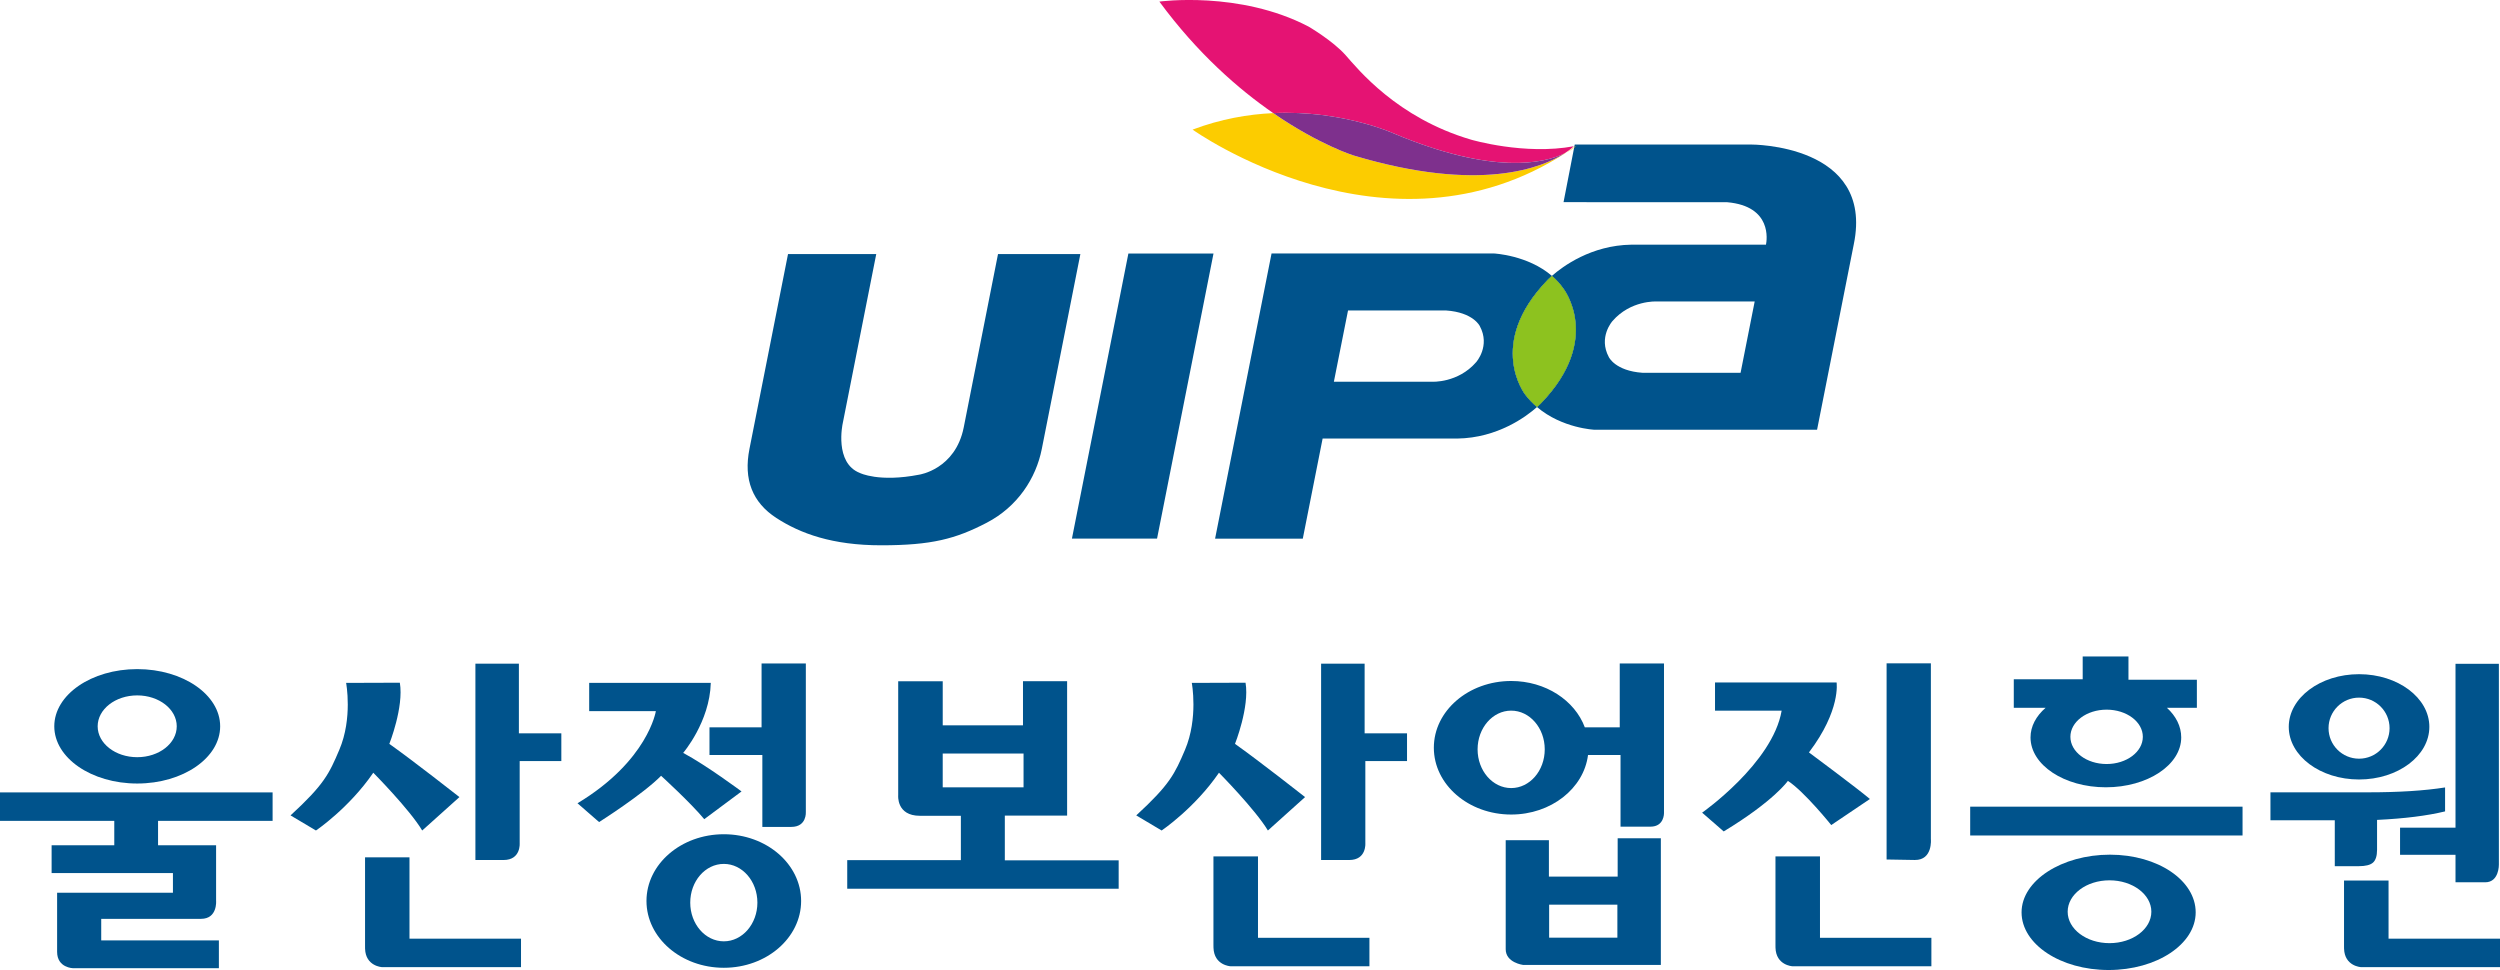 <?xml version="1.0" encoding="utf-8"?>
<!-- Generator: Adobe Illustrator 16.0.0, SVG Export Plug-In . SVG Version: 6.00 Build 0)  -->
<!DOCTYPE svg PUBLIC "-//W3C//DTD SVG 1.1//EN" "http://www.w3.org/Graphics/SVG/1.1/DTD/svg11.dtd">
<svg version="1.1" id="Layer_1" xmlns="http://www.w3.org/2000/svg" xmlns:xlink="http://www.w3.org/1999/xlink" x="0px" y="0px"
	 width="230.998px" height="89.628px" viewBox="0 0 230.998 89.628" enable-background="new 0 0 230.998 89.628"
	 xml:space="preserve">
<path fill="#00538C" d="M217.976,62.294c-3.587,0-6.496,2.182-6.496,4.866c0,2.688,2.909,4.864,6.496,4.864
	c3.585,0,6.494-2.177,6.494-4.864C224.47,64.476,221.561,62.294,217.976,62.294 M217.976,70.102c-1.559,0-2.821-1.261-2.821-2.82
	s1.263-2.822,2.821-2.822s2.818,1.263,2.818,2.822S219.534,70.102,217.976,70.102"/>
<path fill="#00538C" d="M215.731,75.792h-5.943V73.21h9.002c2.829,0,5.209-0.146,7.133-0.451v2.213
	c-1.652,0.402-3.748,0.666-6.285,0.787v2.757c0,0.567-0.125,0.962-0.371,1.185c-0.252,0.225-0.692,0.334-1.325,0.334h-2.21V75.792z"
	/>
<path fill="#00538C" d="M194.958,78.971c-4.445,0-8.167,2.388-8.167,5.33c0,2.945,3.6,5.327,8.045,5.327
	c4.437,0,8.043-2.382,8.043-5.327C202.879,81.359,199.397,78.971,194.958,78.971 M194.915,87.147c-2.135,0-3.864-1.301-3.864-2.904
	c0-1.6,1.729-2.902,3.864-2.902c2.134,0,3.868,1.303,3.868,2.902C198.783,85.846,197.049,87.147,194.915,87.147"/>
<path fill="#00538C" d="M25.188,75.848v-2.631H0v2.631h10.559v2.251h-5.79v2.574h11.21v1.817H5.277v5.46
	c0,1.488,1.481,1.513,1.481,1.513h13.467V86.89H9.353V84.9h9.221c1.539,0,1.393-1.672,1.393-1.672v-5.129h-5.363v-2.251H25.188z"/>
<path fill="#00538C" d="M31.981,63.099c0,0,0.619,3.258-0.63,6.186c-0.944,2.225-1.407,3.21-4.505,6.057l2.348,1.396
	c0,0,3.059-2.066,5.297-5.339c0,0,3.376,3.409,4.52,5.339l3.441-3.089c0,0-4.261-3.347-6.479-4.916c0,0,1.351-3.394,0.972-5.651
	L31.981,63.099z"/>
<path fill="#00538C" d="M43.927,79.462V61.325h4.018v6.435h3.922v2.559h-3.849v7.592c0,0,0.124,1.553-1.489,1.553H43.927z"/>
<path fill="#00538C" d="M122.069,79.462V61.325h4.021v6.435h3.918v2.559h-3.852v7.592c0,0,0.123,1.553-1.487,1.553H122.069z"/>
<path fill="#00538C" d="M33.73,87.387v-8.168h4.106v7.514h10.305v2.629h-12.85c0,0-1.51-0.078-1.559-1.703L33.73,87.387z"/>
<path fill="#00538C" d="M110.121,63.099c0,0,0.614,3.258-0.628,6.186c-0.948,2.225-1.406,3.21-4.505,6.057l2.346,1.396
	c0,0,3.06-2.066,5.298-5.339c0,0,3.369,3.409,4.52,5.339l3.436-3.089c0,0-4.256-3.347-6.476-4.916c0,0,1.353-3.394,0.975-5.651
	L110.121,63.099z"/>
<path fill="#00538C" d="M174.308,61.289l4.104,0.002v16.231c0,0,0.194,1.962-1.488,1.94l-2.604-0.045V61.305L174.308,61.289z"/>
<path fill="#00538C" d="M112.121,87.302v-8.169h4.116v7.516h10.297v2.632h-12.846c0,0-1.511-0.082-1.563-1.709L112.121,87.302z"/>
<path fill="#00538C" d="M216.586,87.387v-6.028h4.114v5.374h10.298v2.629h-12.849c0,0-1.511-0.078-1.56-1.703L216.586,87.387z"/>
<path fill="#00538C" d="M164.052,87.302v-8.169h4.113v7.516h10.294v2.632h-12.847c0,0-1.509-0.082-1.557-1.709L164.052,87.302z"/>
<path fill="#00538C" d="M54.44,63.099v2.607h6.161c0,0-0.722,4.591-7.241,8.515l1.995,1.737c0,0,4.046-2.561,5.729-4.276
	c0,0,2.741,2.497,3.988,4.009l3.445-2.563c0,0-3.227-2.406-5.392-3.562c0,0,2.454-2.856,2.551-6.467H54.44z"/>
<path fill="#00538C" d="M73.11,76.406h-2.67v-6.643h-4.885v-2.561h4.813v-5.898h4.09v13.717
	C74.458,75.021,74.565,76.406,73.11,76.406"/>
<path fill="#00538C" d="M66.882,77.083c-3.948,0-7.148,2.762-7.148,6.166c0,3.408,3.2,6.173,7.148,6.173
	c3.943,0,7.141-2.765,7.141-6.173C74.022,79.844,70.825,77.083,66.882,77.083 M66.882,86.978c-1.719,0-3.104-1.604-3.104-3.574
	c0-1.979,1.385-3.58,3.104-3.58c1.711,0,3.101,1.602,3.101,3.58C69.982,85.375,68.593,86.978,66.882,86.978"/>
<path fill="#00538C" d="M158.466,65.666v-2.606H169.7c0,0,0.407,2.564-2.555,6.463c0,0,4.479,3.323,5.632,4.304l-3.571,2.408
	c0,0-2.49-3.1-4.006-4.083c0,0-1.263,1.842-5.93,4.672l-1.995-1.735c0,0,6.517-4.569,7.347-9.422H158.466z"/>
<path fill="#00538C" d="M149.663,61.304v5.898h-3.229c-0.925-2.484-3.619-4.279-6.802-4.279c-3.947,0-7.146,2.76-7.146,6.165
	c0,3.407,3.199,6.174,7.146,6.174c3.683,0,6.711-2.41,7.1-5.499h3.004v6.619h2.768c1.275,0,1.248-1.247,1.248-1.247V61.304H149.663z
	 M139.632,72.817c-1.715,0-3.104-1.6-3.104-3.577c0-1.976,1.389-3.578,3.104-3.578c1.714,0,3.101,1.603,3.101,3.578
	C142.732,71.217,141.346,72.817,139.632,72.817"/>
<path fill="#00538C" d="M149.471,77.456v3.541h-6.353v-3.363h-3.992v10.076c0,1.247,1.611,1.449,1.611,1.449h12.725V77.456H149.471z
	 M149.444,86.639h-6.305v-3.051h6.305V86.639z"/>
<path fill="#00538C" d="M202.987,62.806h-6.319v-2.147h-4.229v2.106h-6.367v2.633h2.943c-0.879,0.763-1.396,1.711-1.396,2.738
	c0,2.547,3.114,4.609,6.961,4.609c3.846,0,6.963-2.063,6.963-4.609c0-1.027-0.49-1.976-1.324-2.738h2.77V62.806z M194.651,70.595
	c-1.852,0-3.348-1.127-3.348-2.515c0-1.385,1.496-2.509,3.348-2.509c1.846,0,3.345,1.124,3.345,2.509
	C197.996,69.468,196.497,70.595,194.651,70.595"/>
<rect x="182.044" y="74.535" fill="#00538C" width="25.165" height="2.663"/>
<path fill="#00538C" d="M230.894,79.882V61.336h-4.007v15.138h-5.124v2.507h5.124v2.542h2.745
	C230.93,81.523,230.894,79.882,230.894,79.882"/>
<path fill="#00538C" d="M140.927,36.462c0,0-3.639-4.653,2.025-10.55c0,0,0.154-0.169,0.442-0.42
	c-2.224-1.92-5.351-2.071-5.351-2.071h-20.553l-5.217,26.351h8.104l1.832-9.25h12.448c3.735-0.055,6.386-2.047,7.361-2.911
	C141.628,37.28,141.259,36.902,140.927,36.462 M136.399,33.459c-1.684,1.948-4.075,1.813-4.075,1.813h-9.075l1.308-6.585h9.055
	c2.524,0.172,3.119,1.442,3.119,1.442C137.727,31.97,136.399,33.459,136.399,33.459"/>
<g>
	<g>
		<defs>
			<rect id="SVGID_1_" x="142.019" y="13.36" width="29.49" height="26.35"/>
		</defs>
		<clipPath id="SVGID_2_">
			<use xlink:href="#SVGID_1_"  overflow="visible"/>
		</clipPath>
		<path clip-path="url(#SVGID_2_)" fill="#00538C" d="M161.807,13.355h-16.302l-1.035,5.324l15.127,0.007
			c4.167,0.369,3.66,3.522,3.578,3.922h-12.445c-3.7,0.055-6.336,2.008-7.336,2.884c0.393,0.337,0.754,0.725,1.067,1.177
			c0,0,3.635,4.654-2.032,10.549c0,0-0.139,0.157-0.41,0.393c2.321,1.975,5.322,2.098,5.322,2.098h20.555l3.396-17.153
			C173.187,13.3,161.807,13.355,161.807,13.355 M160.828,34.446h-9.056c-2.525-0.175-3.116-1.45-3.116-1.45
			c-0.995-1.841,0.331-3.325,0.331-3.325c1.683-1.95,4.072-1.815,4.072-1.815h9.072L160.828,34.446z"/>
	</g>
</g>
<path fill="#00538C" d="M142.429,37.218c5.667-5.896,2.032-10.55,2.032-10.55c-0.313-0.452-0.675-0.84-1.066-1.177
	c-0.288,0.251-0.442,0.42-0.442,0.42c-5.664,5.897-2.025,10.55-2.025,10.55c0.332,0.441,0.701,0.819,1.093,1.15
	C142.29,37.375,142.429,37.218,142.429,37.218"/>
<path fill="#8DC21F" d="M142.429,37.218c5.667-5.896,2.032-10.55,2.032-10.55c-0.313-0.452-0.675-0.84-1.066-1.177
	c-0.288,0.251-0.442,0.42-0.442,0.42c-5.664,5.897-2.025,10.55-2.025,10.55c0.332,0.441,0.701,0.819,1.093,1.15
	C142.29,37.375,142.429,37.218,142.429,37.218"/>
<path fill="#00538C" d="M89.044,39.511l3.172-16.036h7.61l-3.563,18.002c-0.537,2.721-2.24,5.343-5.1,6.829
	c-2.857,1.486-5.08,2.079-9.738,2.079c-4.507,0-7.471-1.084-9.686-2.521c-2.218-1.439-3.049-3.564-2.489-6.387l3.563-18.002h8.152
	L77.86,39.157c0,0-0.789,3.619,1.591,4.545c0,0,1.762,0.888,5.493,0.155C84.944,43.857,88.264,43.369,89.044,39.511"/>
<path fill="#E51373" d="M128.906,12.384c9.043,3.771,13.7,2.724,15.643,1.795c0.601-0.382,0.872-0.667,0.872-0.667
	c-4.531,0.85-9.479-0.603-9.479-0.603c-6.866-2.013-10.482-6.54-11.61-7.812c-1.181-1.334-3.425-2.642-3.425-2.642
	c-6.38-3.334-13.782-2.307-13.782-2.307c3.535,4.805,7.334,8.102,10.521,10.303C124.092,10.153,128.906,12.384,128.906,12.384"/>
<path fill="#FCCC00" d="M125.077,14.368c0,0-3.174-0.98-7.432-3.916c-2.319,0.104-4.854,0.543-7.452,1.524
	c0,0,18.009,12.876,34.524,2.122c-0.059,0.028-0.111,0.054-0.169,0.082C142.533,15.468,136.792,17.877,125.077,14.368"/>
<g>
	<g>
		<defs>
			<rect id="SVGID_3_" x="144.719" y="13.439" width="0.97" height="0.66"/>
		</defs>
		<clipPath id="SVGID_4_">
			<use xlink:href="#SVGID_3_"  overflow="visible"/>
		</clipPath>
		<path clip-path="url(#SVGID_4_)" fill="#FCCC00" d="M145.688,13.44c-0.324,0.23-0.646,0.447-0.97,0.658
			C145.391,13.752,145.688,13.44,145.688,13.44"/>
	</g>
</g>
<path fill="#7E308D" d="M144.549,14.179c-1.942,0.929-6.601,1.978-15.644-1.795c0,0-4.813-2.231-11.259-1.933
	c4.256,2.935,7.431,3.916,7.431,3.916C136.792,17.876,142.532,15.467,144.549,14.179"/>
<polygon fill="#00538C" points="104.261,23.428 103.29,28.339 102.889,30.364 99.046,49.765 106.911,49.765 110.753,30.364 
	111.155,28.339 112.126,23.428 "/>
<path fill="#00538C" d="M12.679,61.825c-4.231,0-7.663,2.366-7.663,5.286c0,2.918,3.432,5.286,7.663,5.286
	c4.23,0,7.664-2.368,7.664-5.286C20.343,64.191,16.909,61.825,12.679,61.825 M12.679,69.964c-2.018,0-3.655-1.274-3.655-2.854
	c0-1.578,1.638-2.856,3.655-2.856s3.652,1.278,3.652,2.856C16.331,68.69,14.696,69.964,12.679,69.964"/>
<path fill="#00538C" d="M92.845,79.491v-4.129h5.756V62.941h-4.078v4.078h-7.416v-4.068h-2.961H83.01h-0.017v10.531
	c0,0-0.18,1.896,2.003,1.896h3.788v4.097h-10.5v2.641h25.08v-2.624H92.845z M87.106,69.624h7.469v3.127h-7.469V69.624z"/>
</svg>
